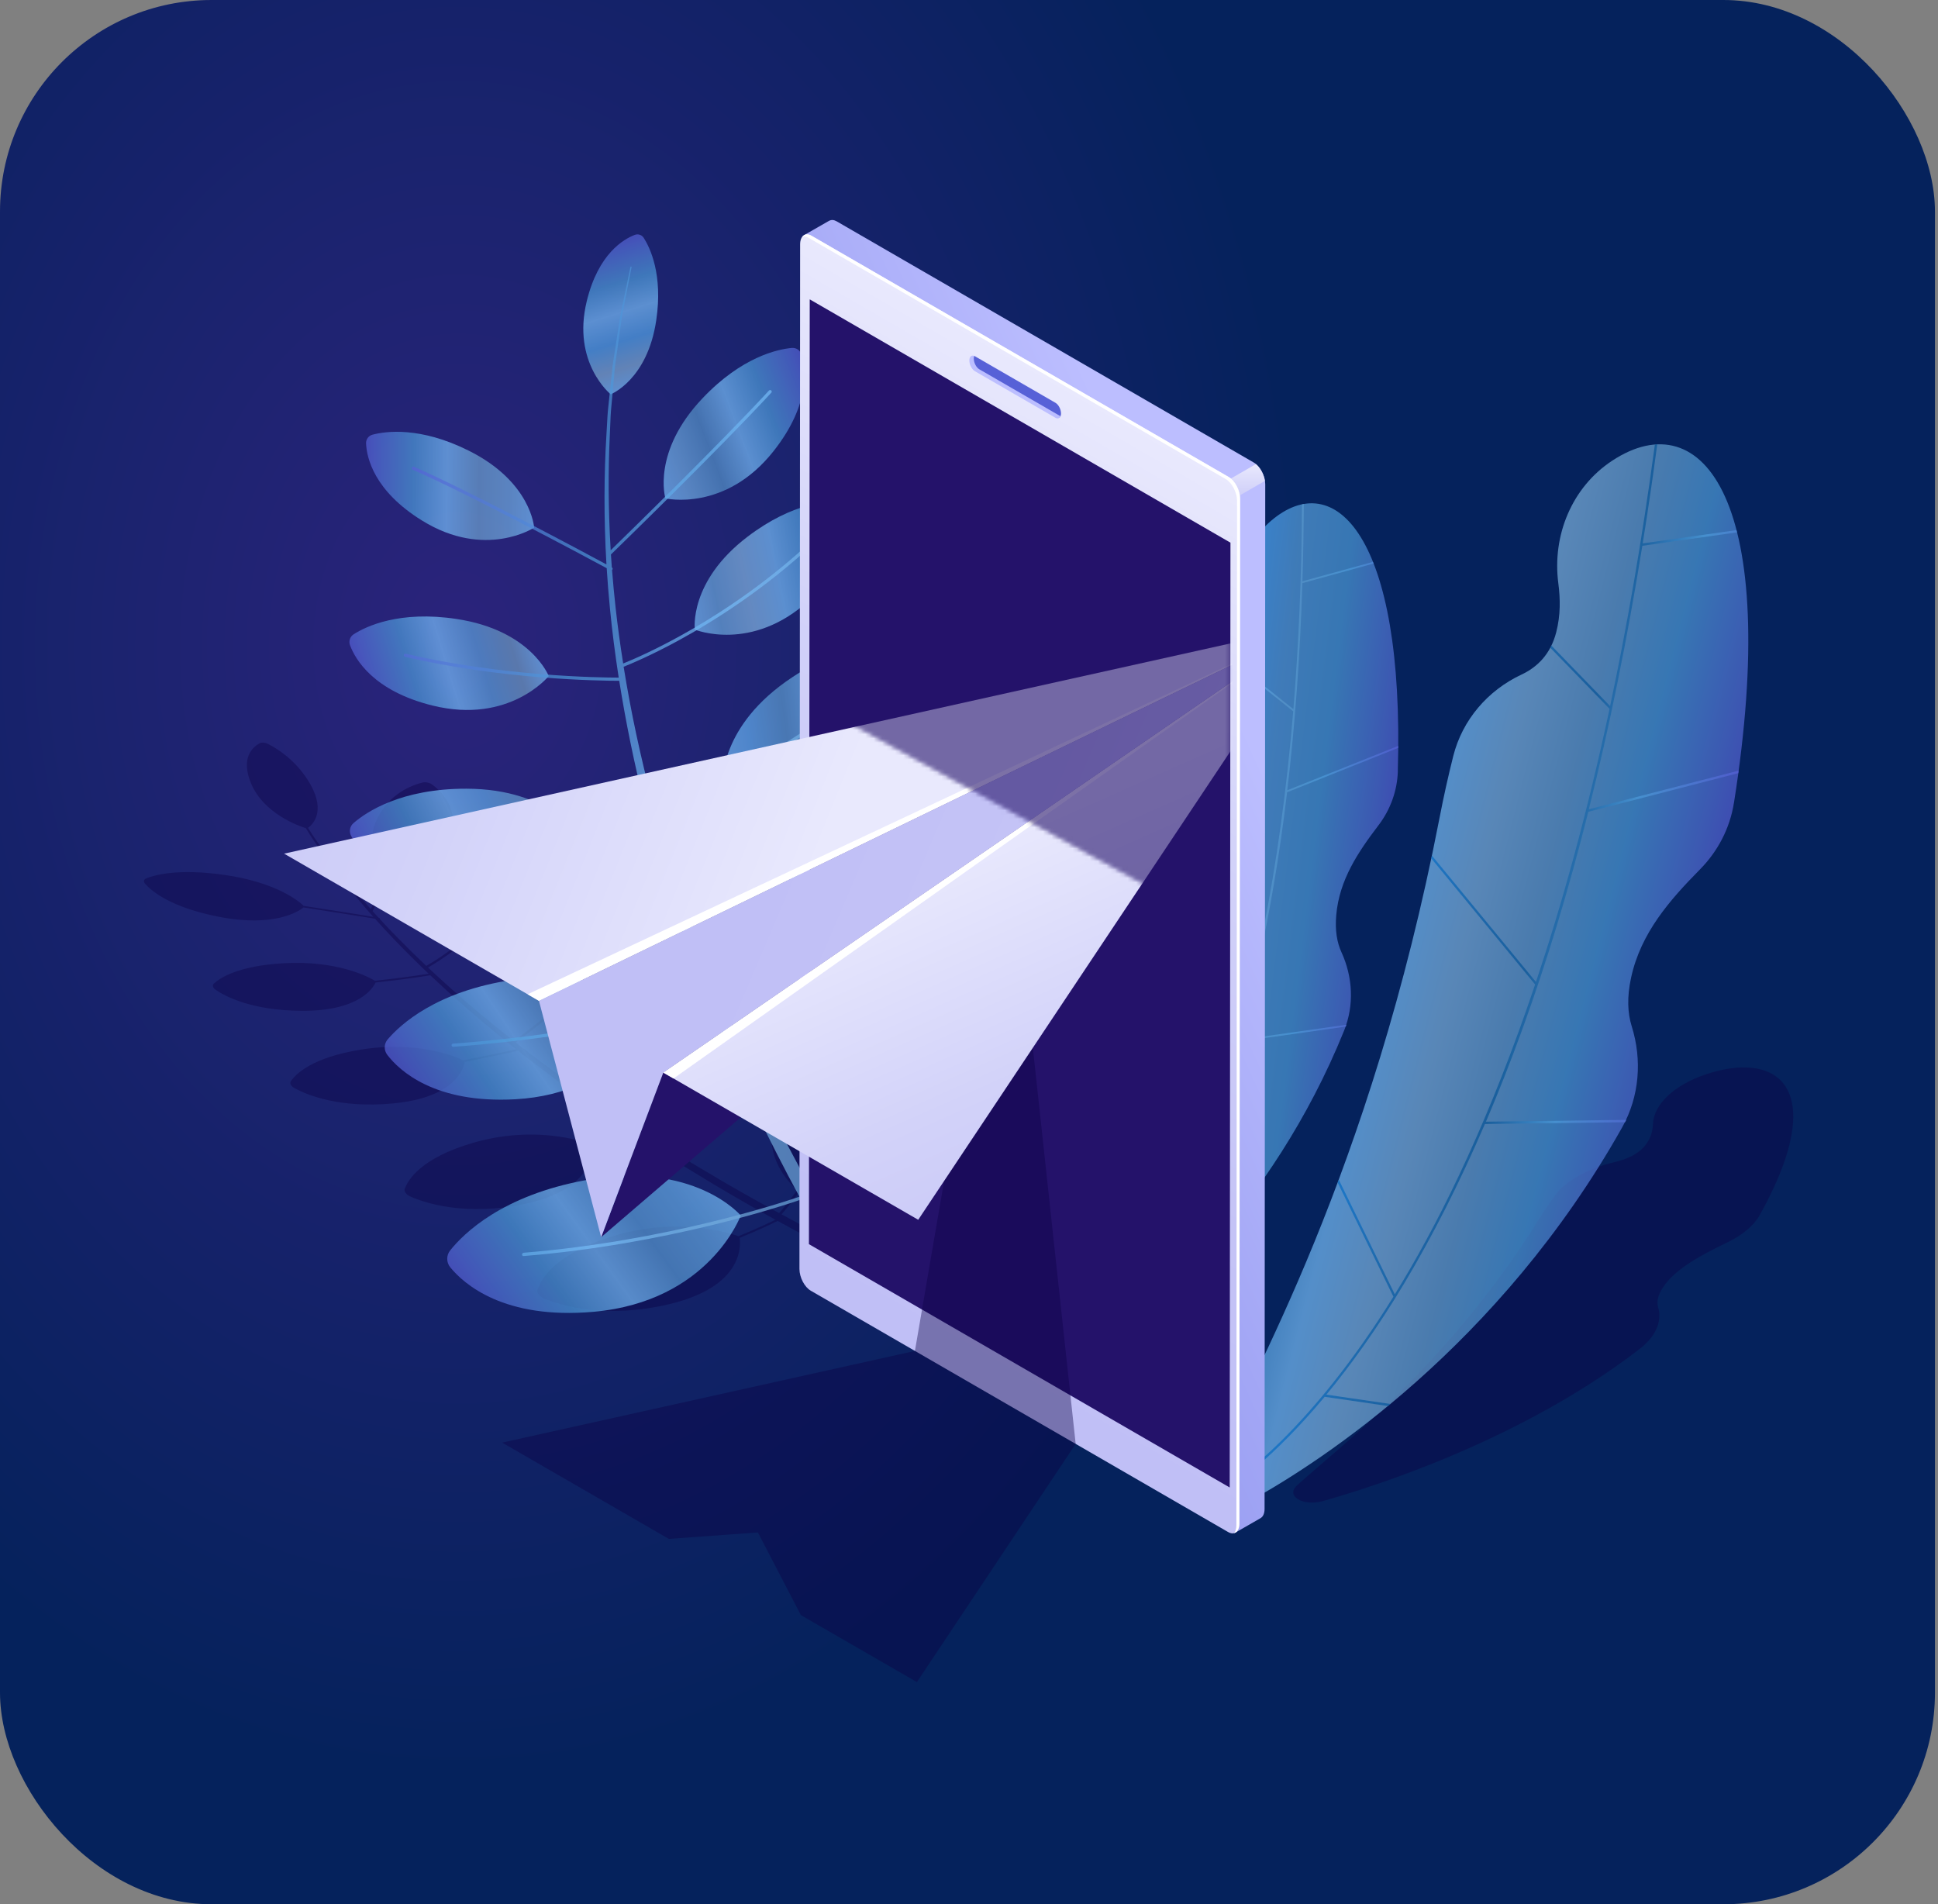 <?xml version="1.0" encoding="UTF-8"?> <svg xmlns="http://www.w3.org/2000/svg" width="458" height="450" viewBox="0 0 458 450" fill="none"><rect x="0" y="0" width="458" height="450" fill="#808080" stroke="none"/><g clip-path="url(#clip0_51_93)"><path d="M457.28 0H0V450H457.28V0Z" fill="url(#paint0_radial_51_93)"></path><g clip-path="url(#clip1_51_93)"><path opacity="0.4" d="M203.43 249.4C202.5 248.71 201.09 248.4 200.03 248.66C196.44 249.53 188.25 252.48 183.96 261.65C178.93 272.42 186.77 279.82 188.41 281.2C186.4 284.05 184.79 285.92 184.12 286.66C181.75 285.37 179.24 283.98 176.61 282.5C172.36 280.12 167.85 277.46 163.13 274.62C161.96 273.9 160.78 273.17 159.58 272.44C158.98 272.07 158.38 271.7 157.77 271.33C157.17 270.95 156.57 270.57 155.97 270.19C154.76 269.42 153.54 268.65 152.31 267.87C151.13 267.1 149.93 266.32 148.73 265.53C149.9 264.39 152.16 262.12 154.92 259.06C157.46 259.18 170.96 259.32 176.37 249.6C180.95 241.37 176.37 235.69 173.97 233.49C173.27 232.85 172.06 232.48 171.06 232.62C167.66 233.07 159.74 234.9 154.11 242.21C147.46 250.83 153.16 257.62 154.31 258.84C151.62 261.82 149.4 264.05 148.23 265.2C145.88 263.68 143.58 262.09 141.22 260.5C139.96 259.66 138.76 258.79 137.52 257.92C136.29 257.05 135.04 256.18 133.81 255.3C129.8 252.38 125.78 249.4 121.9 246.36C122.51 245.92 123.52 245.17 124.83 244.16C126.27 243.05 128.07 241.63 130.08 239.98C132.2 240.21 144.97 241.21 151.47 232.83C156.91 225.81 153.45 220.55 151.53 218.47C150.97 217.86 149.9 217.48 148.95 217.54C145.72 217.75 138.09 218.92 131.8 225.06C124.54 232.15 128.53 238.34 129.55 239.67C125.78 242.78 122.76 245.04 121.44 246C120.75 245.45 120.05 244.91 119.37 244.36C112.88 239.19 106.74 233.89 101.15 228.63C102.06 228.12 104.75 226.54 108.09 223.97C108.83 223.4 109.62 222.76 110.41 222.09C112.44 222.22 122.83 222.48 127.34 215.17C131.19 208.95 127.84 204.56 126.06 202.84C125.54 202.34 124.62 202.05 123.84 202.13C121.19 202.43 114.99 203.71 110.35 209.21C105.02 215.53 108.85 220.69 109.84 221.82C105.59 225.39 101.94 227.57 100.74 228.25C98.4 226.04 96.14 223.83 94.01 221.65C92.53 220.14 91.11 218.64 89.74 217.16C89.76 217.14 89.77 217.12 89.77 217.09C89.77 216.98 89.63 216.88 89.45 216.85C88.97 216.33 88.5 215.81 88.04 215.3C88.47 214.53 90.35 211.14 92.61 206.89C94.73 206.79 104.37 205.9 106.65 198C108.62 191.19 104.3 187 102.17 185.42C101.55 184.96 100.6 184.75 99.89 184.92C97.47 185.5 91.96 187.47 89.06 193.62C85.67 200.8 90.84 205.75 91.98 206.73C89.94 210.55 88.22 213.67 87.6 214.8C83.14 209.8 79.35 205.02 76.27 200.71C75.71 199.93 75.15 199.16 74.61 198.42C74.07 197.67 73.63 196.93 73.16 196.21C73.03 196.01 72.91 195.83 72.79 195.64C73.73 194.97 77.06 191.99 73.4 185.44C70.16 179.66 65.31 176.78 63.22 175.74C62.6 175.44 61.84 175.39 61.38 175.64C59.82 176.48 56.77 178.98 59.32 185.1C62.32 192.3 70.64 195.2 72.27 195.7C72.39 195.89 72.5 196.07 72.62 196.26C73.08 196.98 73.51 197.72 74.03 198.48C74.56 199.23 75.1 200 75.65 200.79C78.99 205.61 83.19 211 88.22 216.66C85.61 216.24 79.17 215.2 71.77 214.07C70.75 213.08 65.49 208.52 52.95 206.74C42.14 205.2 36.57 206.76 34.56 207.57C33.97 207.81 33.85 208.33 34.27 208.82C35.73 210.5 40.18 214.37 51.58 216.62C64.79 219.24 70.6 215.35 71.74 214.44C79.56 215.64 86.32 216.73 88.62 217.1C90.03 218.68 91.51 220.28 93.05 221.89C95.63 224.6 98.4 227.35 101.3 230.1C99.63 230.37 95 231.09 88.61 231.77C87.24 230.94 79.88 226.92 67.14 227.62C56.28 228.21 51.96 231.12 50.54 232.44C50.12 232.83 50.29 233.43 50.95 233.89C53.22 235.45 59.44 238.79 71.24 238.87C84.92 238.97 88.19 233.42 88.75 232.18C95.32 231.48 100.06 230.74 101.68 230.47C106.77 235.28 112.3 240.12 118.11 244.85C119.37 245.89 120.66 246.92 121.96 247.95C120.45 248.29 115.87 249.31 109.51 250.55C107.71 249.69 98.68 245.86 85.27 248.04C73.74 249.91 69.91 253.78 68.75 255.49C68.41 255.99 68.75 256.68 69.6 257.14C72.47 258.71 80.1 261.94 92.83 260.76C107.85 259.36 109.62 252.29 109.83 250.95C116.37 249.68 121.03 248.64 122.42 248.32C125.71 250.91 129.08 253.46 132.45 255.96C133.67 256.86 134.92 257.74 136.14 258.62C137.37 259.5 138.57 260.39 139.82 261.24C142.3 262.95 144.73 264.66 147.21 266.29C147.52 266.5 147.82 266.7 148.12 266.9C147.08 267.37 144.14 268.65 139.45 270.36C137.29 269.56 126.13 265.9 111.82 270.06C99.59 273.62 96.46 278.72 95.66 280.91C95.43 281.56 96.02 282.34 97.08 282.8C100.72 284.37 110.11 287.4 123.87 284.54C140.32 281.11 140.02 272.21 139.86 270.73C144.63 268.99 147.6 267.7 148.61 267.24C149.36 267.74 150.12 268.24 150.86 268.74C152.09 269.53 153.3 270.32 154.51 271.1C155.11 271.49 155.71 271.88 156.31 272.26C156.91 272.64 157.52 273.02 158.11 273.39C159.3 274.14 160.49 274.88 161.65 275.61C166.36 278.5 170.85 281.21 175.1 283.64C177.96 285.29 180.68 286.83 183.24 288.24C182.25 288.73 179.22 290.2 174.52 292.13C172.73 291.48 159.99 287.23 144.06 292.37C130.89 296.62 127.77 302.38 127.03 304.83C126.81 305.56 127.5 306.42 128.7 306.9C132.78 308.57 143.24 311.72 158.12 308.2C175.59 304.07 175.08 294.44 174.8 292.53C179.72 290.51 182.86 288.98 183.78 288.52C188.56 291.16 192.74 293.35 196.05 295.05C198.64 296.38 200.71 297.41 202.13 298.1C203.54 298.79 204.34 299.16 204.34 299.16L205.75 297.66C205.75 297.66 205.01 297.33 203.61 296.65C202.21 295.98 200.16 294.99 197.57 293.69C194.13 291.96 189.74 289.7 184.69 286.96C185.35 286.23 186.98 284.34 189.04 281.43C191.37 281.35 206.72 280.38 210.21 268.13C213.11 257.97 206.64 251.74 203.46 249.38L203.43 249.4Z" fill="#0B0244"></path><g opacity="0.7"><path d="M175.06 287.23C175.06 287.23 167.65 307.58 140.2 310C119.17 311.85 109.7 303.5 106.42 299.5C105.46 298.33 105.45 296.66 106.39 295.48C109.59 291.47 118.72 282.48 138.4 278.89C164.09 274.2 175.06 287.24 175.06 287.24V287.23Z" fill="url(#paint1_linear_51_93)"></path></g><g opacity="0.7"><path d="M201.84 272.72C201.84 272.72 222.94 277.62 239.94 255.94C252.97 239.33 251.14 226.84 249.58 221.9C249.12 220.46 247.73 219.54 246.23 219.68C241.13 220.17 228.61 222.92 214.86 237.45C196.91 256.42 201.85 272.72 201.85 272.72H201.84Z" fill="url(#paint2_linear_51_93)"></path></g><g opacity="0.7"><path d="M182.25 224.69C182.25 224.69 199.92 231.4 217.17 214.65C230.38 201.82 230.28 190.8 229.5 186.35C229.27 185.05 228.18 184.09 226.86 184.04C222.39 183.86 211.24 184.77 197.65 195.72C179.9 210.01 182.26 224.69 182.26 224.69H182.25Z" fill="url(#paint3_linear_51_93)"></path></g><g opacity="0.7"><path d="M170.81 184.97C170.81 184.97 186.26 192.57 203.33 178.87C216.41 168.37 217.26 158.37 216.94 154.27C216.85 153.07 215.94 152.11 214.74 151.95C210.7 151.41 200.52 151.27 187.25 160.03C169.93 171.47 170.8 184.98 170.8 184.98L170.81 184.97Z" fill="url(#paint4_linear_51_93)"></path></g><g opacity="0.7"><path d="M164.21 148.78C164.21 148.78 177.65 154.32 191.28 141.81C201.72 132.23 201.88 123.75 201.38 120.31C201.23 119.3 200.41 118.54 199.4 118.47C195.97 118.24 187.37 118.69 176.68 126.82C162.72 137.43 164.21 148.77 164.21 148.77V148.78Z" fill="url(#paint5_linear_51_93)"></path></g><g opacity="0.7"><path d="M157.24 117.77C157.24 117.77 171.4 121.09 182.85 106.56C191.62 95.43 190.42 87.04 189.38 83.72C189.08 82.75 188.14 82.13 187.13 82.22C183.7 82.54 175.29 84.36 166.04 94.1C153.96 106.81 157.25 117.76 157.25 117.76L157.24 117.77Z" fill="url(#paint6_linear_51_93)"></path></g><g opacity="0.7"><path d="M153.98 240.21C153.98 240.21 146.67 258.4 121.77 259.77C102.69 260.82 94.37 252.99 91.52 249.27C90.69 248.18 90.73 246.67 91.61 245.63C94.62 242.1 103.15 234.24 121.06 231.57C144.44 228.09 153.98 240.21 153.98 240.21Z" fill="url(#paint7_linear_51_93)"></path></g><g opacity="0.7"><path d="M136.95 197.87C136.95 197.87 128.45 212.32 107.23 210.3C90.97 208.75 84.93 201.08 83 197.57C82.43 196.54 82.66 195.27 83.54 194.51C86.53 191.91 94.75 186.35 110.23 186.38C130.43 186.42 136.95 197.88 136.95 197.88V197.87Z" fill="url(#paint8_linear_51_93)"></path></g><g opacity="0.7"><path d="M129.68 159.76C129.68 159.76 120.4 171.24 102.17 166.72C88.21 163.26 83.95 155.78 82.72 152.48C82.36 151.51 82.72 150.43 83.59 149.88C86.54 148 94.41 144.23 107.9 146.27C125.5 148.93 129.68 159.76 129.68 159.76Z" fill="url(#paint9_linear_51_93)"></path></g><g opacity="0.7"><path d="M126.23 124.69C126.23 124.69 114.68 132.25 99.75 123.02C88.31 115.95 86.65 108.07 86.51 104.78C86.47 103.82 87.1 102.96 88.03 102.72C91.19 101.89 99.28 100.78 110.7 106.46C125.6 113.86 126.23 124.7 126.23 124.7V124.69Z" fill="url(#paint10_linear_51_93)"></path></g><g opacity="0.7"><path d="M144.34 93.19C144.34 93.19 135.1 85.78 138.67 71.15C141.4 59.94 147.39 56.5 150.03 55.5C150.8 55.21 151.67 55.5 152.12 56.19C153.63 58.55 156.69 64.85 155.09 75.67C153.01 89.79 144.33 93.18 144.33 93.18L144.34 93.19Z" fill="url(#paint11_linear_51_93)"></path></g><path opacity="0.7" d="M123.4 296.45C123.38 296.24 123.54 296.06 123.75 296.04C157.37 293.3 184.64 284.27 188.93 282.79C187.22 279.65 185.42 276.25 183.58 272.62C180.82 267.26 178.02 261.35 175.15 255.08C174.45 253.5 173.75 251.9 173.03 250.28C172.67 249.47 172.31 248.65 171.95 247.83C171.6 247 171.26 246.17 170.91 245.33C170.21 243.66 169.51 241.97 168.79 240.26C168.37 239.2 167.95 238.13 167.53 237.06C163.5 238.29 140.55 244.92 107.12 247.37C106.91 247.39 106.73 247.23 106.72 247.02C106.7 246.81 106.86 246.63 107.07 246.62C140.26 244.19 163.1 237.62 167.26 236.36C167.09 235.92 166.92 235.5 166.75 235.06C165.34 231.57 164.07 227.95 162.73 224.32C162.04 222.51 161.46 220.65 160.82 218.79C160.2 216.93 159.55 215.07 158.94 213.19C157.29 207.96 155.68 202.64 154.21 197.28C149.79 197.62 121.89 199.63 95.13 197.97C94.92 197.96 94.76 197.78 94.78 197.57C94.79 197.36 94.97 197.2 95.18 197.22C121.59 198.86 149.13 196.91 154 196.54C153.42 194.42 152.86 192.29 152.34 190.15C149.88 180.41 147.87 170.56 146.34 160.88C141.74 160.88 118.62 160.59 95.71 155.21C95.51 155.16 95.38 154.96 95.43 154.76C95.48 154.56 95.68 154.43 95.88 154.48C118.54 159.8 141.42 160.12 146.22 160.13C145.36 154.59 144.66 149.1 144.14 143.73C143.82 140.53 143.58 137.38 143.38 134.27C138.15 131.45 110.64 116.7 97.55 111.01C97.36 110.93 97.27 110.7 97.35 110.51C97.43 110.32 97.65 110.23 97.85 110.31C110.65 115.88 137.2 130.08 143.32 133.38C142.67 122.27 142.75 111.84 143.32 102.64C143.41 101.14 143.49 99.67 143.57 98.23C143.66 96.79 143.85 95.4 143.98 94.03C144.27 91.3 144.54 88.72 144.79 86.28C145.16 83.86 145.51 81.6 145.83 79.51C146.17 77.42 146.41 75.49 146.76 73.78C148.2 66.91 149.02 62.99 149.02 62.99L149.27 63.05C149.27 63.05 148.5 66.98 147.16 73.86C146.83 75.58 146.62 77.51 146.31 79.6C146.02 81.69 145.7 83.95 145.36 86.36C145.14 88.79 144.9 91.37 144.66 94.1C144.55 95.46 144.38 96.86 144.31 98.29C144.25 99.72 144.18 101.19 144.12 102.69C143.72 110.96 143.73 120.21 144.32 130.04C148.54 125.93 170.01 104.97 181.73 92.29C181.87 92.14 182.11 92.13 182.26 92.27C182.41 92.41 182.42 92.65 182.28 92.8C170.02 106.06 147.11 128.38 144.38 131.03C144.44 132.04 144.52 133.06 144.59 134.08C144.77 134.18 144.84 134.41 144.74 134.59C144.72 134.63 144.68 134.66 144.64 134.69C144.87 137.62 145.15 140.59 145.48 143.59C145.96 147.93 146.57 152.34 147.27 156.79C151.33 155.17 172.1 146.31 192.15 127.52C192.3 127.37 192.54 127.38 192.68 127.54C192.82 127.69 192.81 127.93 192.66 128.07C180.87 139.12 168.83 146.75 160.04 151.52C153.63 154.99 148.96 156.94 147.38 157.56C149.08 168.15 151.39 178.97 154.24 189.66C154.53 190.79 154.85 191.92 155.16 193.05C160.86 190.09 183.9 177.84 204.95 162.54C205.11 162.42 205.35 162.45 205.48 162.62C205.6 162.79 205.56 163.02 205.4 163.15C188.57 175.38 170.47 185.67 160.94 190.84C158.43 192.2 156.51 193.21 155.37 193.8C157.12 200.11 159.1 206.35 161.12 212.48C161.75 214.34 162.42 216.18 163.07 218.02C163.73 219.85 164.34 221.69 165.05 223.48C166.35 226.88 167.6 230.24 168.96 233.52C175.52 229.17 197.85 213.97 217.94 195.24C218.09 195.1 218.33 195.11 218.47 195.26C218.61 195.41 218.6 195.65 218.45 195.79C198.19 214.67 175.67 229.98 169.24 234.23C169.93 235.92 170.62 237.59 171.3 239.25C172.03 240.94 172.75 242.61 173.47 244.26C173.83 245.09 174.18 245.91 174.54 246.72C174.91 247.53 175.28 248.33 175.64 249.13C176.37 250.73 177.1 252.31 177.81 253.87C180.75 260.06 183.61 265.89 186.42 271.17C188.14 274.45 189.82 277.54 191.43 280.42C195.67 277.35 217.3 261.01 239.25 232.97C239.38 232.81 239.62 232.78 239.78 232.91C239.94 233.04 239.97 233.28 239.84 233.44C217.73 261.68 195.91 278.1 191.79 281.08C195.22 287.19 198.32 292.3 200.78 296.23C202.63 299.18 204.13 301.46 205.17 303C206.21 304.55 206.77 305.33 206.77 305.33L203.68 307.5C203.68 307.5 203.08 306.65 202.05 305.06C201.01 303.47 199.52 301.14 197.69 298.13C195.35 294.29 192.45 289.35 189.25 283.49C185.34 284.84 157.8 294.05 123.76 296.82C123.55 296.84 123.37 296.68 123.35 296.47L123.4 296.45Z" fill="url(#paint12_linear_51_93)"></path><path opacity="0.7" d="M330.34 182.23C330.34 182.23 330.34 182.18 330.34 182.16C331.96 126.7 315.44 110.16 300.35 123.1C293.67 128.83 291.21 138.02 293.44 146.53C294.17 149.32 294.6 152.23 294.2 155.45C293.69 159.56 291.59 162.22 288.9 163.93C283.16 167.58 279.24 173.52 278.44 180.27C278 183.94 277.65 187.76 277.4 191.73C273.15 257.8 256.14 297.69 251.38 313.54C249.91 318.43 255.5 322.36 259.6 319.32C270.73 311.08 300.45 286.1 317.65 243.54C320.06 237.56 319.71 230.88 317.02 225.02C315.98 222.76 315.47 219.89 315.79 216.25C316.51 207.9 321.01 201.28 325.77 195.03C328.58 191.34 330.21 186.88 330.35 182.24L330.34 182.23Z" fill="url(#paint13_linear_51_93)"></path><path opacity="0.7" d="M304.17 187.22L330.44 176.73C330.44 176.58 330.44 176.42 330.44 176.27L304.22 186.74C306.05 171.34 307.24 155 307.79 137.8L324.62 133.17C324.57 133.04 324.51 132.91 324.46 132.78L307.8 137.36C307.99 131.37 308.09 125.28 308.13 119.09C307.99 119.11 307.85 119.15 307.7 119.18C307.6 136.78 306.87 152.88 305.66 167.58L293.62 157.98C293.57 158.12 293.52 158.26 293.47 158.4L305.62 168.09C304 187.51 301.56 204.47 298.64 219.24L276.87 198.78C276.86 198.96 276.84 199.14 276.83 199.32L298.54 219.73C293.58 244.65 287.27 263.25 281.38 276.71C281.03 277.51 280.68 278.3 280.33 279.07L267.52 259.61C267.48 259.8 267.43 259.99 267.39 260.18L280.12 279.53C268.27 305.48 256.24 316.38 252.93 319.05C253.04 319.14 253.15 319.24 253.27 319.32C255.68 317.37 262.24 311.43 270 299.25L281.69 299.45C281.69 299.45 281.77 299.37 281.81 299.33C281.89 299.25 281.96 299.17 282.04 299.09C282.06 299.07 282.07 299.06 282.09 299.04L270.28 298.84C273.96 293.02 277.89 285.8 281.77 276.95C285.87 267.58 289.52 257.29 292.7 246.18L318.04 242.6C318.1 242.45 318.16 242.3 318.22 242.15L292.83 245.74C296.09 234.27 298.85 221.92 301.08 208.76C302.26 201.82 303.29 194.64 304.17 187.25V187.22Z" fill="url(#paint14_linear_51_93)"></path><path opacity="0.4" d="M417.52 284.07C422.86 273.71 424.51 266 423.53 260.77C423.53 260.73 423.51 260.68 423.5 260.64C422.35 254.84 417.94 252.13 411.77 252.25C411.77 252.25 411.77 252.25 411.77 252.24C411.63 252.24 411.49 252.24 411.35 252.25C408.92 252.35 406.24 252.86 403.38 253.8C395.56 256.36 390.79 261.04 390.62 265.7C390.56 267.23 390.19 268.8 388.96 270.47C388.58 270.98 388.14 271.44 387.64 271.86C387.6 271.89 387.56 271.93 387.52 271.96C385.97 273.22 383.92 274.05 381.7 274.58C375.32 276.1 370.05 278.97 367.49 282.48C366.1 284.39 364.75 286.39 363.45 288.47C341.83 323.12 315.17 343.02 306.46 351.07C305.24 352.2 305.45 353.32 306.47 354.09C306.55 354.15 306.63 354.2 306.71 354.26C308 355.07 310.26 355.39 312.65 354.72C318.08 353.19 327.55 350.27 338.76 345.77C338.76 345.77 338.85 345.73 338.9 345.71C338.99 345.67 339.09 345.64 339.18 345.6C339.2 345.6 339.22 345.58 339.24 345.58C354.1 339.57 371.95 330.79 387.52 318.75C387.73 318.59 387.92 318.43 388.11 318.27H388.13C388.23 318.19 388.32 318.12 388.42 318.04H388.37C391.59 315.21 392.76 311.94 391.86 308.91C391.48 307.64 391.77 306.09 393.04 304.18C395.95 299.81 401.95 296.63 408.1 293.66C411.73 291.91 414.46 289.66 415.83 287.22C415.83 287.21 415.84 287.19 415.85 287.18C416.4 286.2 416.91 285.24 417.4 284.3C417.44 284.22 417.48 284.15 417.52 284.07Z" fill="#0B0244"></path><path opacity="0.7" d="M409.77 189.76C409.77 189.76 409.78 189.7 409.79 189.66C421 118.7 402.51 94.74 381 108.87C371.48 115.13 366.8 126.52 368.27 137.82C368.75 141.52 368.82 145.33 367.78 149.4C366.45 154.59 363.31 157.66 359.57 159.41C351.59 163.15 345.59 170.13 343.44 178.68C342.27 183.32 341.19 188.17 340.21 193.22C323.88 277.37 295.47 325.81 286.74 345.38C284.05 351.41 290.58 357.38 296.34 354.16C312 345.41 354.27 318.22 383.37 266.39C387.45 259.11 388.11 250.47 385.61 242.5C384.65 239.43 384.46 235.66 385.47 231.03C387.77 220.43 394.64 212.66 401.78 205.42C406 201.14 408.83 195.68 409.77 189.75V189.76Z" fill="url(#paint15_linear_51_93)"></path><path opacity="0.7" d="M375.34 191.85L410.81 182.7C410.84 182.51 410.87 182.31 410.89 182.11L375.49 191.24C380.37 171.77 384.59 150.97 388.13 128.98L410.51 125.8C410.46 125.62 410.42 125.45 410.37 125.27L388.22 128.41C389.45 120.75 390.59 112.94 391.65 105C391.46 105 391.28 105.03 391.09 105.04C388.07 127.62 384.48 148.18 380.51 166.86L366.63 152.55C366.55 152.73 366.46 152.9 366.37 153.07L380.38 167.51C375.11 192.18 369.17 213.57 362.99 232.05L338.4 202.19C338.35 202.42 338.3 202.65 338.26 202.87L362.79 232.65C352.31 263.83 341.16 286.69 331.37 303.01C330.79 303.98 330.21 304.93 329.63 305.87L316.39 278.77C316.3 279.01 316.21 279.24 316.13 279.48L329.3 306.43C309.81 337.81 292.56 349.83 287.87 352.7C287.99 352.84 288.12 352.97 288.26 353.1C291.68 350.99 301.08 344.45 313.05 330.08L328.03 332.26C328.09 332.21 328.14 332.17 328.2 332.12C328.31 332.03 328.42 331.94 328.53 331.84C328.55 331.82 328.57 331.8 328.6 331.78L313.46 329.57C319.14 322.7 325.38 314.08 331.82 303.34C338.63 291.98 345.01 279.37 350.92 265.62L384.05 265.19C384.15 265.01 384.25 264.82 384.36 264.64L351.17 265.07C357.24 250.88 362.82 235.47 367.86 218.94C370.52 210.22 373.02 201.18 375.37 191.83L375.34 191.85Z" fill="url(#paint16_linear_51_93)"></path><path d="M190.01 55.57L196.02 52.13V52.15C196.49 51.91 197.07 51.93 197.72 52.3L296.33 109.32C297.81 110.18 299.01 112.48 299.01 114.45L298.85 356.59C298.85 357.68 298.48 358.43 297.9 358.75H297.92L291.92 362.19L291.68 349.71L203.02 298.44C201.54 297.58 200.34 295.28 200.34 293.31L200.5 61.45C200.27 62.18 200.09 62.71 200.07 62.72C199.99 62.78 190.04 55.55 190.04 55.55L190.01 55.57Z" fill="url(#paint17_linear_51_93)"></path><path d="M298.94 113.64L274.57 127.68L270.07 125.08L296.8 109.68C297.86 110.55 298.7 112.12 298.93 113.65L298.94 113.64Z" fill="url(#paint18_linear_51_93)"></path><path d="M191.61 305.01L290.22 362.03C291.7 362.89 292.91 361.98 292.91 360L293.07 117.86C293.07 115.88 291.87 113.58 290.39 112.73L191.78 55.71C190.3 54.85 189.09 55.76 189.09 57.74L188.93 299.88C188.93 301.86 190.13 304.16 191.61 305.01Z" fill="url(#paint19_linear_51_93)"></path><path d="M290.39 112.73L191.78 55.71C190.9 55.2 190.12 55.33 189.63 55.92C190.05 55.81 190.54 55.88 191.06 56.19L289.67 113.21C291.15 114.07 292.35 116.37 292.35 118.34L292.19 360.48C292.19 361.28 291.98 361.9 291.65 362.3C292.4 362.1 292.9 361.28 292.9 360L293.06 117.86C293.06 115.88 291.86 113.58 290.38 112.73H290.39Z" fill="white"></path><path d="M191.17 294.01L290.61 351.51L290.79 128.24L191.36 70.74L191.17 294.01Z" fill="#24126A"></path><path d="M230.61 87.54L249.42 98.45C249.97 98.77 250.44 98.86 250.64 98.35C250.71 98.18 250.75 97.96 250.75 97.72C250.75 96.74 250.16 95.6 249.42 95.18L230.41 84.19C230.35 84.16 230.3 84.09 230.24 84.11C229.64 84.28 229.54 84.39 229.54 85.3L229.62 85.55C229.62 86.53 229.87 87.13 230.6 87.55L230.61 87.54Z" fill="#5761D7"></path><path d="M230.24 84.11C230.17 84.28 230.13 84.5 230.13 84.74C230.13 85.72 230.72 86.86 231.46 87.28L250.47 98.27C250.53 98.3 250.59 98.32 250.64 98.35C250.44 98.87 249.97 99.04 249.42 98.72L230.41 87.73C229.68 87.31 229.08 86.17 229.08 85.19C229.08 84.29 229.59 83.85 230.24 84.11Z" fill="#BCBEFF"></path><path opacity="0.4" d="M238.08 192.05L216.22 319.24L118.67 340.91L156.31 362.65L158.07 363.66L179.11 362.14L189.26 381.67L216.69 397.5L254.21 341.21L238.08 192.05Z" fill="#0B0244"></path><g opacity="0.4"><mask id="mask0_51_93" style="mask-type:luminance" maskUnits="userSpaceOnUse" x="198" y="147" width="93" height="73"><path d="M198.33 169.4L290.72 219.99V147.62L198.33 169.4Z" fill="white"></path></mask><g mask="url(#mask0_51_93)"><path d="M142.07 292.36L310.72 147.62L156.76 253.47L142.07 292.36Z" fill="#24126A"></path><path d="M310.72 147.62L127.37 236.51L67.14 201.73L310.72 147.62Z" fill="url(#paint20_linear_51_93)"></path><path d="M310.72 147.62L156.76 253.47L217 288.25L310.72 147.62Z" fill="url(#paint21_linear_51_93)"></path><path d="M156.76 253.47L310.72 147.62L127.37 236.51L142.07 292.36L156.76 253.47Z" fill="url(#paint22_linear_51_93)"></path><path d="M124.69 234.96L310.72 147.62L127.37 236.51L124.69 234.96Z" fill="white"></path><path d="M156.76 253.47L310.72 147.62L159.17 254.86L156.76 253.47Z" fill="white"></path></g></g><mask id="mask1_51_93" style="mask-type:luminance" maskUnits="userSpaceOnUse" x="52" y="169" width="239" height="147"><path d="M198.33 169.4L290.72 219.99L215.58 315.28L135.33 304.7L52.33 201.24L198.33 169.4Z" fill="white"></path></mask><g mask="url(#mask1_51_93)"><path d="M142.07 292.36L310.72 147.62L156.76 253.47L142.07 292.36Z" fill="#24126A"></path><path d="M310.72 147.62L127.37 236.51L67.14 201.73L310.72 147.62Z" fill="url(#paint23_linear_51_93)"></path><path d="M310.72 147.62L156.76 253.47L217 288.25L310.72 147.62Z" fill="url(#paint24_linear_51_93)"></path><path d="M156.76 253.47L310.72 147.62L127.37 236.51L142.07 292.36L156.76 253.47Z" fill="url(#paint25_linear_51_93)"></path><path d="M124.69 234.96L310.72 147.62L127.37 236.51L124.69 234.96Z" fill="white"></path><path d="M156.76 253.47L310.72 147.62L159.17 254.86L156.76 253.47Z" fill="white"></path></g></g></g><defs><radialGradient id="paint0_radial_51_93" cx="0" cy="0" r="1" gradientUnits="userSpaceOnUse" gradientTransform="translate(107.463 153) scale(201.529 265.17)"><stop stop-color="#2B237C"></stop><stop offset="1" stop-color="#05225C"></stop></radialGradient><linearGradient id="paint1_linear_51_93" x1="166.266" y1="275.117" x2="115.452" y2="311.968" gradientUnits="userSpaceOnUse"><stop stop-color="#76BDF9"></stop><stop offset="0.15" stop-color="#64ACE8"></stop><stop offset="0.33" stop-color="#599DD7"></stop><stop offset="0.52" stop-color="#76BDF9"></stop><stop offset="0.72" stop-color="#4D9BDA"></stop><stop offset="0.93" stop-color="#5471D8"></stop><stop offset="1" stop-color="#5761D7"></stop></linearGradient><linearGradient id="paint2_linear_51_93" x1="196.479" y1="258.702" x2="255.097" y2="236.224" gradientUnits="userSpaceOnUse"><stop stop-color="#76BDF9"></stop><stop offset="0.15" stop-color="#5CA4E1"></stop><stop offset="0.33" stop-color="#5A8FBC"></stop><stop offset="0.52" stop-color="#76BDF9"></stop><stop offset="0.72" stop-color="#4D9BDA"></stop><stop offset="0.93" stop-color="#5471D8"></stop><stop offset="1" stop-color="#5761D7"></stop></linearGradient><linearGradient id="paint3_linear_51_93" x1="179.262" y1="211.949" x2="232.586" y2="199.402" gradientUnits="userSpaceOnUse"><stop stop-color="#76BDF9"></stop><stop offset="0.15" stop-color="#5A9DD6"></stop><stop offset="0.33" stop-color="#5698D0"></stop><stop offset="0.52" stop-color="#76BDF9"></stop><stop offset="0.72" stop-color="#4D9BDA"></stop><stop offset="0.93" stop-color="#5471D8"></stop><stop offset="1" stop-color="#5761D7"></stop></linearGradient><linearGradient id="paint4_linear_51_93" x1="169.208" y1="173.154" x2="218.633" y2="166.357" gradientUnits="userSpaceOnUse"><stop stop-color="#76BDF9"></stop><stop offset="0.15" stop-color="#63B0F1"></stop><stop offset="0.33" stop-color="#5C9BD0"></stop><stop offset="0.52" stop-color="#76BDF9"></stop><stop offset="0.72" stop-color="#4D9BDA"></stop><stop offset="0.93" stop-color="#5471D8"></stop><stop offset="1" stop-color="#5761D7"></stop></linearGradient><linearGradient id="paint5_linear_51_93" x1="162.171" y1="138.911" x2="203.455" y2="130.414" gradientUnits="userSpaceOnUse"><stop stop-color="#76BDF9"></stop><stop offset="0.15" stop-color="#6AA8DC"></stop><stop offset="0.33" stop-color="#81B5E2"></stop><stop offset="0.52" stop-color="#76BDF9"></stop><stop offset="0.72" stop-color="#4D9BDA"></stop><stop offset="0.93" stop-color="#5471D8"></stop><stop offset="1" stop-color="#5761D7"></stop></linearGradient><linearGradient id="paint6_linear_51_93" x1="153.667" y1="108.342" x2="193.05" y2="93.35" gradientUnits="userSpaceOnUse"><stop stop-color="#76BDF9"></stop><stop offset="0.15" stop-color="#6EACE1"></stop><stop offset="0.33" stop-color="#5493C9"></stop><stop offset="0.52" stop-color="#76BDF9"></stop><stop offset="0.72" stop-color="#4D9BDA"></stop><stop offset="0.93" stop-color="#5471D8"></stop><stop offset="1" stop-color="#5761D7"></stop></linearGradient><linearGradient id="paint7_linear_51_93" x1="146.409" y1="228.984" x2="99.342" y2="260.815" gradientUnits="userSpaceOnUse"><stop stop-color="#76BDF9"></stop><stop offset="0.15" stop-color="#79B3E4"></stop><stop offset="0.33" stop-color="#5997CC"></stop><stop offset="0.52" stop-color="#76BDF9"></stop><stop offset="0.72" stop-color="#4D9BDA"></stop><stop offset="0.93" stop-color="#5471D8"></stop><stop offset="1" stop-color="#5761D7"></stop></linearGradient><linearGradient id="paint8_linear_51_93" x1="131.976" y1="187.434" x2="88.124" y2="208.34" gradientUnits="userSpaceOnUse"><stop stop-color="#76BDF9"></stop><stop offset="0.15" stop-color="#679ECD"></stop><stop offset="0.33" stop-color="#61A9E7"></stop><stop offset="0.52" stop-color="#76BDF9"></stop><stop offset="0.72" stop-color="#4D9BDA"></stop><stop offset="0.93" stop-color="#5471D8"></stop><stop offset="1" stop-color="#5761D7"></stop></linearGradient><linearGradient id="paint9_linear_51_93" x1="126.68" y1="149.997" x2="85.769" y2="162.505" gradientUnits="userSpaceOnUse"><stop stop-color="#76BDF9"></stop><stop offset="0.15" stop-color="#6E9CC2"></stop><stop offset="0.33" stop-color="#5B9FD9"></stop><stop offset="0.52" stop-color="#76BDF9"></stop><stop offset="0.72" stop-color="#4D9BDA"></stop><stop offset="0.93" stop-color="#5471D8"></stop><stop offset="1" stop-color="#5761D7"></stop></linearGradient><linearGradient id="paint10_linear_51_93" x1="126.365" y1="115.122" x2="86.369" y2="114.557" gradientUnits="userSpaceOnUse"><stop stop-color="#76BDF9"></stop><stop offset="0.15" stop-color="#71ADE0"></stop><stop offset="0.33" stop-color="#6CA3D1"></stop><stop offset="0.52" stop-color="#76BDF9"></stop><stop offset="0.72" stop-color="#4D9BDA"></stop><stop offset="0.93" stop-color="#5471D8"></stop><stop offset="1" stop-color="#5761D7"></stop></linearGradient><linearGradient id="paint11_linear_51_93" x1="152.149" y1="90.848" x2="141.989" y2="58.067" gradientUnits="userSpaceOnUse"><stop stop-color="#76BDF9"></stop><stop offset="0.15" stop-color="#7EACD3"></stop><stop offset="0.33" stop-color="#53A5E9"></stop><stop offset="0.52" stop-color="#76BDF9"></stop><stop offset="0.72" stop-color="#4D9BDA"></stop><stop offset="0.93" stop-color="#5471D8"></stop><stop offset="1" stop-color="#5761D7"></stop></linearGradient><linearGradient id="paint12_linear_51_93" x1="246.31" y1="203.027" x2="84.999" y2="169.004" gradientUnits="userSpaceOnUse"><stop stop-color="#76BDF9"></stop><stop offset="0.15" stop-color="#67A8DF"></stop><stop offset="0.33" stop-color="#73ACDD"></stop><stop offset="0.52" stop-color="#76BDF9"></stop><stop offset="0.72" stop-color="#4D9BDA"></stop><stop offset="0.93" stop-color="#5471D8"></stop><stop offset="1" stop-color="#5761D7"></stop></linearGradient><linearGradient id="paint13_linear_51_93" x1="263.272" y1="217.148" x2="325.147" y2="224.833" gradientUnits="userSpaceOnUse"><stop stop-color="#5A96C9"></stop><stop offset="0.15" stop-color="#76BDF9"></stop><stop offset="0.33" stop-color="#4CADFF"></stop><stop offset="0.52" stop-color="#58A1DF"></stop><stop offset="0.72" stop-color="#4D9BDA"></stop><stop offset="0.93" stop-color="#5471D8"></stop><stop offset="1" stop-color="#5761D7"></stop></linearGradient><linearGradient id="paint14_linear_51_93" x1="265.59" y1="217.315" x2="324.497" y2="224.631" gradientUnits="userSpaceOnUse"><stop stop-color="#76BDF9"></stop><stop offset="0.15" stop-color="#68A5D9"></stop><stop offset="0.33" stop-color="#5DB3FB"></stop><stop offset="0.52" stop-color="#5896CA"></stop><stop offset="0.72" stop-color="#4D9BDA"></stop><stop offset="0.93" stop-color="#5471D8"></stop><stop offset="1" stop-color="#5761D7"></stop></linearGradient><linearGradient id="paint15_linear_51_93" x1="317.875" y1="223.565" x2="396.072" y2="243.628" gradientUnits="userSpaceOnUse"><stop stop-color="#519EDF"></stop><stop offset="0.15" stop-color="#76BDF9"></stop><stop offset="0.33" stop-color="#7DB2DF"></stop><stop offset="0.52" stop-color="#69A2D2"></stop><stop offset="0.72" stop-color="#4D9BDA"></stop><stop offset="0.93" stop-color="#5471D8"></stop><stop offset="1" stop-color="#5761D7"></stop></linearGradient><linearGradient id="paint16_linear_51_93" x1="320.821" y1="224.155" x2="395.269" y2="243.257" gradientUnits="userSpaceOnUse"><stop stop-color="#1066AF"></stop><stop offset="0.15" stop-color="#056CC4"></stop><stop offset="0.33" stop-color="#055CA6"></stop><stop offset="0.52" stop-color="#055396"></stop><stop offset="0.72" stop-color="#4D9BDA"></stop><stop offset="0.93" stop-color="#5471D8"></stop><stop offset="1" stop-color="#5761D7"></stop></linearGradient><linearGradient id="paint17_linear_51_93" x1="-82.435" y1="354.843" x2="299.126" y2="182.219" gradientUnits="userSpaceOnUse"><stop stop-color="#5761D7"></stop><stop offset="0.18" stop-color="#5B65D8"></stop><stop offset="0.39" stop-color="#6A72DE"></stop><stop offset="0.61" stop-color="#8188E8"></stop><stop offset="0.85" stop-color="#A2A6F5"></stop><stop offset="1" stop-color="#BCBEFF"></stop></linearGradient><linearGradient id="paint18_linear_51_93" x1="284.494" y1="127.681" x2="284.506" y2="109.661" gradientUnits="userSpaceOnUse"><stop stop-color="#C0BFF6"></stop><stop offset="0.29" stop-color="#C4C3F6"></stop><stop offset="0.64" stop-color="#D2D2F9"></stop><stop offset="1" stop-color="#E9E9FD"></stop></linearGradient><linearGradient id="paint19_linear_51_93" x1="-2148.07" y1="-1048.02" x2="-2039.98" y2="-1234.93" gradientUnits="userSpaceOnUse"><stop stop-color="#C0BFF6"></stop><stop offset="0.29" stop-color="#C4C3F6"></stop><stop offset="0.64" stop-color="#D2D2F9"></stop><stop offset="1" stop-color="#E9E9FD"></stop></linearGradient><linearGradient id="paint20_linear_51_93" x1="-24.79" y1="93.46" x2="201.03" y2="184.77" gradientUnits="userSpaceOnUse"><stop stop-color="#C0BFF6"></stop><stop offset="0.29" stop-color="#C4C3F6"></stop><stop offset="0.64" stop-color="#D2D2F9"></stop><stop offset="1" stop-color="#E9E9FD"></stop></linearGradient><linearGradient id="paint21_linear_51_93" x1="294.76" y1="338.16" x2="232.35" y2="197.41" gradientUnits="userSpaceOnUse"><stop stop-color="#C0BFF6"></stop><stop offset="0.29" stop-color="#C4C3F6"></stop><stop offset="0.64" stop-color="#D2D2F9"></stop><stop offset="1" stop-color="#E9E9FD"></stop></linearGradient><linearGradient id="paint22_linear_51_93" x1="182.97" y1="201.47" x2="351.63" y2="273.37" gradientUnits="userSpaceOnUse"><stop stop-color="#C0BFF6"></stop><stop offset="0.29" stop-color="#C4C3F6"></stop><stop offset="0.64" stop-color="#D2D2F9"></stop><stop offset="1" stop-color="#E9E9FD"></stop></linearGradient><linearGradient id="paint23_linear_51_93" x1="-24.79" y1="93.46" x2="201.03" y2="184.77" gradientUnits="userSpaceOnUse"><stop stop-color="#C0BFF6"></stop><stop offset="0.29" stop-color="#C4C3F6"></stop><stop offset="0.64" stop-color="#D2D2F9"></stop><stop offset="1" stop-color="#E9E9FD"></stop></linearGradient><linearGradient id="paint24_linear_51_93" x1="294.76" y1="338.16" x2="232.35" y2="197.41" gradientUnits="userSpaceOnUse"><stop stop-color="#C0BFF6"></stop><stop offset="0.29" stop-color="#C4C3F6"></stop><stop offset="0.64" stop-color="#D2D2F9"></stop><stop offset="1" stop-color="#E9E9FD"></stop></linearGradient><linearGradient id="paint25_linear_51_93" x1="182.97" y1="201.47" x2="351.63" y2="273.37" gradientUnits="userSpaceOnUse"><stop stop-color="#C0BFF6"></stop><stop offset="0.29" stop-color="#C4C3F6"></stop><stop offset="0.64" stop-color="#D2D2F9"></stop><stop offset="1" stop-color="#E9E9FD"></stop></linearGradient><clipPath id="clip0_51_93"><rect width="457.28" height="450" rx="50" fill="white"></rect></clipPath><clipPath id="clip1_51_93"><rect width="389.79" height="345.5" fill="white" transform="translate(34 52)"></rect></clipPath></defs></svg> 